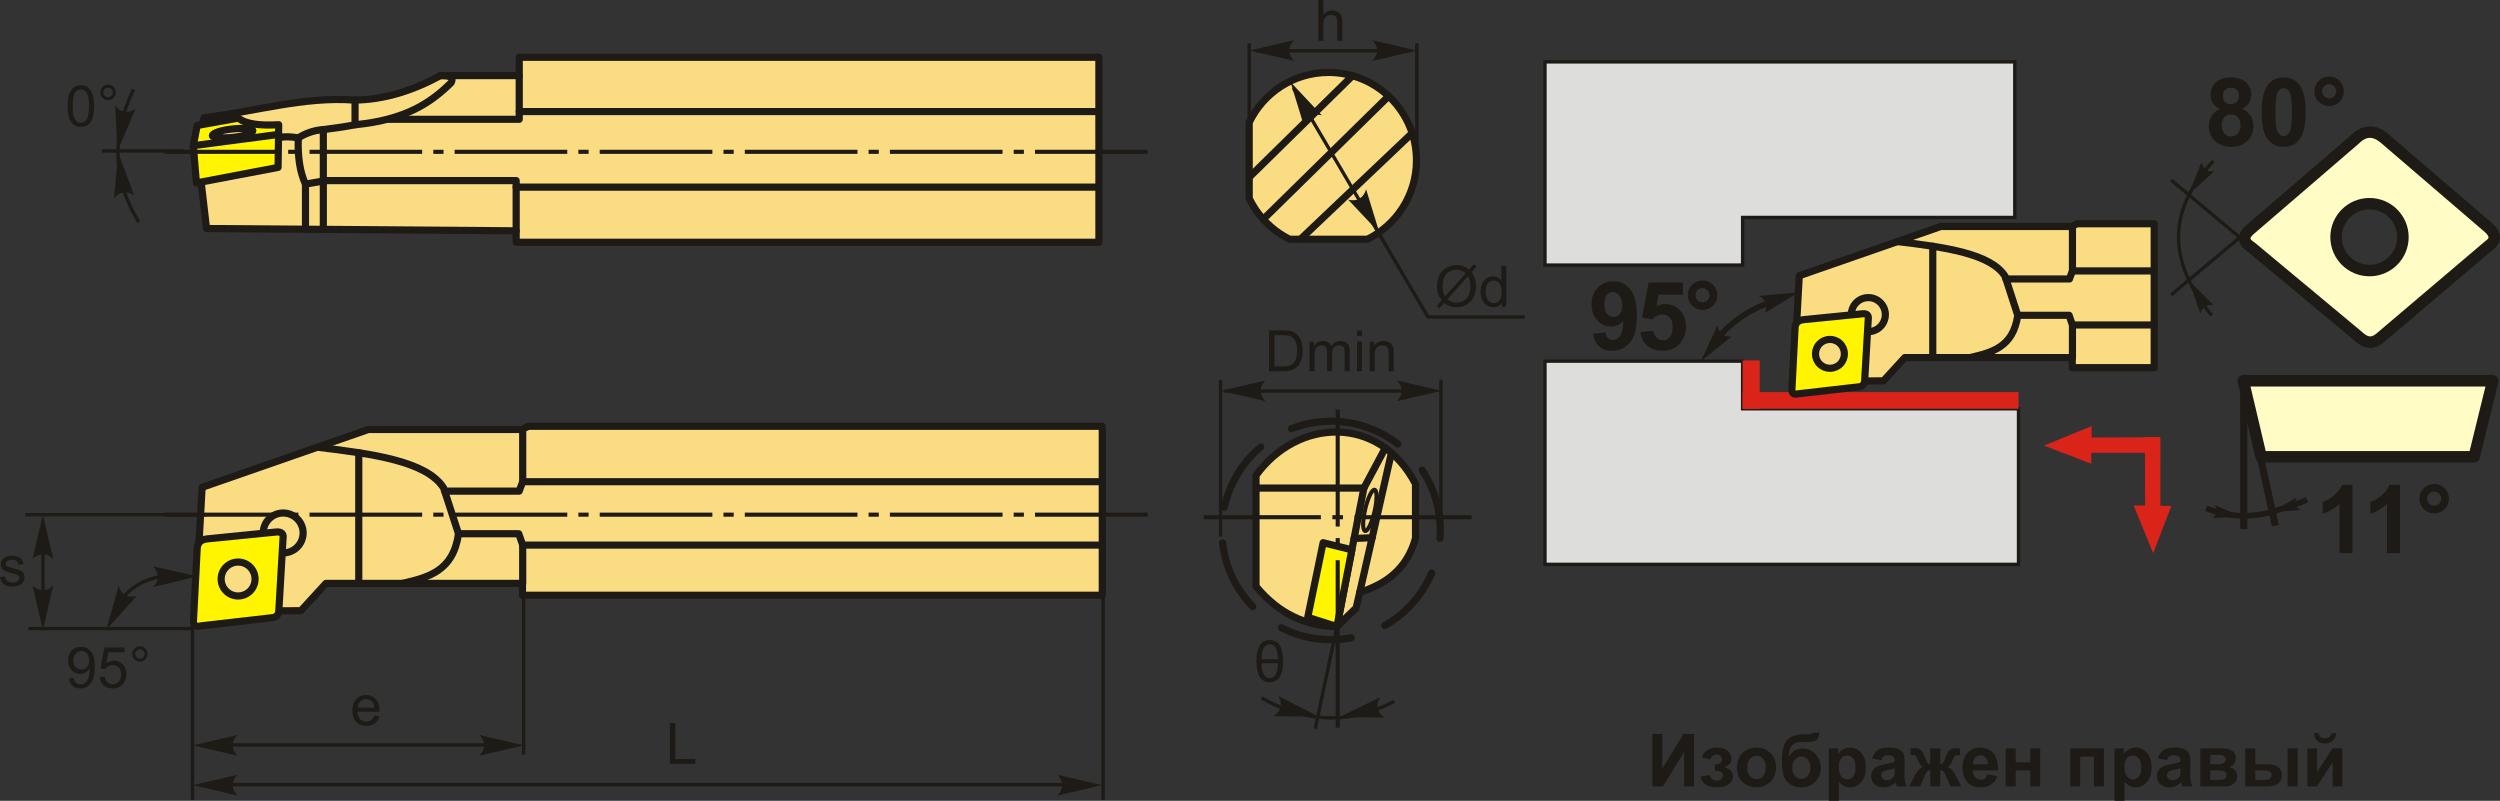 <?xml version="1.0" encoding="UTF-8"?>
<!DOCTYPE svg PUBLIC "-//W3C//DTD SVG 1.1//EN" "http://www.w3.org/Graphics/SVG/1.1/DTD/svg11.dtd">
<!-- Creator: CorelDRAW 2018 (64-Bit) -->
<svg xmlns="http://www.w3.org/2000/svg" xml:space="preserve" width="1742px" height="558px" version="1.1" style="shape-rendering:geometricPrecision; text-rendering:geometricPrecision; image-rendering:optimizeQuality; fill-rule:evenodd; clip-rule:evenodd"
viewBox="0 0 1771.48 567.44"
 xmlns:xlink="http://www.w3.org/1999/xlink">
 <rect x="0" y="0" width="1771.48" height="567.44" fill="#333333" stroke="none"/>
 <defs>
  <style type="text/css">
   <![CDATA[
    .str6 {stroke:#1E1A16;stroke-width:4.07;stroke-miterlimit:22.926}
    .str7 {stroke:#1E1A16;stroke-width:5.08;stroke-miterlimit:22.926}
    .str2 {stroke:#1E1A16;stroke-width:2.4;stroke-miterlimit:22.926}
    .str5 {stroke:#1E1A16;stroke-width:8.14;stroke-linecap:round;stroke-linejoin:round;stroke-miterlimit:4}
    .str4 {stroke:#1E1A16;stroke-width:8.14;stroke-linecap:round;stroke-linejoin:round;stroke-miterlimit:22.926}
    .str0 {stroke:#1E1A16;stroke-width:5.08;stroke-linecap:round;stroke-linejoin:round;stroke-miterlimit:22.926}
    .str1 {stroke:#1E1A16;stroke-width:5.08;stroke-linecap:round;stroke-linejoin:round;stroke-miterlimit:4}
    .str3 {stroke:#1E1A16;stroke-width:5.08;stroke-linecap:round;stroke-linejoin:round;stroke-miterlimit:22.926;stroke-dasharray:50.84 25.42}
    .fil1 {fill:none}
    .fil10 {fill:#DDDDDC}
    .fil6 {fill:#1E1A16}
    .fil8 {fill:#FFFCC6}
    .fil2 {fill:#FFF500}
    .fil0 {fill:#FADC82}
    .fil11 {fill:#DA241A}
    .fil4 {fill:#1E1A16;fill-rule:nonzero}
    .fil5 {fill:#1E1A16;fill-rule:nonzero}
    .fil9 {fill:#FFFCC6;fill-rule:nonzero}
    .fil3 {fill:#FFF500;fill-rule:nonzero}
    .fil7 {fill:#DA241A;fill-rule:nonzero}
   ]]>
  </style>
 </defs>
 <g id="Layer_x0020_1">
  <g id="_2513324945200">
   <path class="fil0 str0" d="M778.66 40.57l0.03 131.11 -412.94 0 0 -8.13 -219.41 -1.63 -4.34 -37.38 0.54 -31.96 2.17 -9.21c35.39,-4.16 70.79,-15.15 106.19,-12.46 20.4,-0.14 40.81,-6.26 61.21,-17.34l55.81 0 0 -13 410.74 0z"/>
   <path class="fil1 str0" d="M189.47 99.87c5.56,-1.81 10.3,-4.14 21.89,-2.18 3.2,-1.92 9.28,-5.48 19.15,-6.02 8.03,-1.06 15.61,-2.13 21.07,-3.28 35.81,-3.39 53.82,-15.68 68.12,-29.83 2.09,-4.06 -1.54,-5.15 -7.59,-4.99"/>
   <line class="fil1 str0" x1="251.58" y1="88.39" x2="251.58" y2= "70.86" />
   <line class="fil1 str0" x1="229.11" y1="162.54" x2="229.11" y2= "91.83" />
   <polyline class="fil1 str0" points="365.75,163.55 365.75,127.97 229.11,127.97 "/>
   <polyline class="fil1 str0" points="230.76,127.97 216.47,130.45 216.47,162.46 "/>
   <polyline class="fil1 str0" points="367.92,53.57 367.92,84.53 276.28,84.53 "/>
   <path class="fil1 str0" d="M216.47 130.45c-3.92,-8.33 -5.59,-19.29 -5.11,-32.76"/>
   <path class="fil2 str0" d="M197.49 88.38l-0.45 30.24 -57.85 11 -2.2 -26.4 2.75 -14.29 29.15 -5.23c5.46,4.41 15.81,5.4 28.6,4.68z"/>
   <line class="fil1 str0" x1="136.99" y1="103.22" x2="197.39" y2= "95.25" />
   <ellipse class="fil0 str0" transform="matrix(1 -0.106 -0 1 164.817 94.35)" rx="14.35" ry="2.99"/>
   <line class="fil1 str0" x1="367.92" y1="79.06" x2="777.46" y2= "79.06" />
   <line class="fil1 str0" x1="365.75" y1="132.59" x2="778.68" y2= "132.59" />
  </g>
  <g id="_2513324947984">
   <polygon class="fil0 str0" points="142.9,433.06 139.99,403.06 143.22,345.31 260.97,304.34 370.04,304.34 374.24,302.08 781.06,302.08 781.06,421.77 370.22,421.77 370.22,413.38 230.97,413.38 213.22,432.74 "/>
   <path class="fil1 str0" d="M200.65 363.51c7.81,0 14.14,6.34 14.14,14.15 0,7.81 -6.33,14.14 -14.14,14.14 -7.81,0 -14.14,-6.33 -14.14,-14.14 0,-7.81 6.33,-14.15 14.14,-14.15z"/>
   <path class="fil3 str1" d="M195.99 376.94c-16.38,1.64 -32.75,3.27 -49.13,4.91 -4.36,0.48 -7.28,2.57 -7.2,8.03 -0.86,16.76 -1.73,33.51 -2.59,50.26 0.07,3.1 1.73,4.24 4.98,3.39 16.62,-1.9 33.25,-3.81 49.87,-5.72 3.56,-0.17 5.47,-1.87 5.66,-5.19 1,-17.09 1.99,-34.18 2.99,-51.27 0.47,-3.11 -1.02,-4.6 -4.58,-4.41zm-35.97 25.05c4.59,-4.8 12.2,-4.98 17,-0.4 4.8,4.59 4.98,12.2 0.4,17 -4.59,4.8 -12.2,4.98 -17,0.4 -4.8,-4.59 -4.98,-12.2 -0.4,-17z"/>
   <path class="fil1 str0" d="M224.86 316.9c39.48,4.67 77.6,10.03 89.49,28.87 3.52,10.81 7.03,21.63 10.54,32.44 -3.72,26.71 -21.7,30.92 -39.65,35.17"/>
   <line class="fil1 str0" x1="254.22" y1="320.8" x2="254.22" y2= "413.38" />
   <polyline class="fil1 str0" points="315.09,348.02 367.88,348.02 370.38,341.33 370.38,306.63 "/>
   <polyline class="fil1 str0" points="324.89,378.21 367.6,378.21 370.38,386.25 370.38,413.38 "/>
   <line class="fil1 str0" x1="370.38" y1="341.33" x2="781.06" y2= "341.33" />
   <line class="fil1 str0" x1="370.38" y1="386.25" x2="781.06" y2= "386.25" />
  </g>
  <polygon class="fil4" points="1170.84,520.11 1177.84,520.11 1177.84,544.82 1192.87,520.11 1200.33,520.11 1200.33,557.23 1193.34,557.23 1193.34,532.91 1178.3,557.23 1170.84,557.23 "/>
  <path id="1" class="fil4" d="M1215.15 546.24l0 -4.62c1.24,0 2.14,-0.08 2.7,-0.24 0.55,-0.16 1.08,-0.55 1.58,-1.18 0.5,-0.62 0.75,-1.33 0.75,-2.13 0,-0.85 -0.31,-1.64 -0.92,-2.36 -0.62,-0.72 -1.54,-1.09 -2.77,-1.09 -0.94,0 -1.79,0.2 -2.53,0.61 -0.74,0.4 -1.42,1.35 -2.02,2.87l-6.02 -1.3c0.61,-2.35 1.91,-4.11 3.9,-5.29 1.99,-1.17 4.26,-1.76 6.8,-1.76 3.24,0 5.75,0.74 7.53,2.24 1.78,1.48 2.67,3.35 2.67,5.61 0,1.4 -0.38,2.56 -1.15,3.49 -0.77,0.92 -1.98,1.78 -3.64,2.57 1.99,0.55 3.47,1.37 4.45,2.46 0.99,1.1 1.48,2.47 1.48,4.11 0,2.09 -0.98,3.89 -2.93,5.41 -1.95,1.51 -4.77,2.26 -8.44,2.26 -6.4,0 -10.32,-2.51 -11.75,-7.52l6.48 -1.19c1.04,2.63 2.77,3.94 5.18,3.94 1.34,0 2.4,-0.35 3.21,-1.05 0.8,-0.7 1.2,-1.52 1.2,-2.47 0,-1.05 -0.42,-1.87 -1.26,-2.48 -0.83,-0.59 -1.93,-0.89 -3.28,-0.89l-1.22 0z"/>
  <path id="2" class="fil4" d="M1230.77 543.45c0,-2.37 0.57,-4.66 1.74,-6.87 1.17,-2.22 2.82,-3.91 4.95,-5.08 2.14,-1.16 4.51,-1.75 7.15,-1.75 4.07,0 7.39,1.32 10,3.97 2.6,2.65 3.89,5.98 3.89,10.03 0,4.08 -1.31,7.45 -3.93,10.13 -2.63,2.68 -5.93,4.02 -9.91,4.02 -2.46,0 -4.81,-0.56 -7.05,-1.68 -2.23,-1.11 -3.93,-2.74 -5.1,-4.9 -1.17,-2.16 -1.74,-4.78 -1.74,-7.87zm7.31 0.38c0,2.66 0.63,4.71 1.89,6.13 1.27,1.43 2.82,2.13 4.68,2.13 1.85,0 3.41,-0.7 4.66,-2.13 1.25,-1.42 1.88,-3.48 1.88,-6.19 0,-2.63 -0.63,-4.66 -1.88,-6.08 -1.25,-1.43 -2.81,-2.13 -4.66,-2.13 -1.86,0 -3.41,0.7 -4.68,2.13 -1.26,1.42 -1.89,3.47 -1.89,6.14z"/>
  <path id="3" class="fil4" d="M1284.31 519.23l4.82 0c-0.15,2.13 -0.71,3.75 -1.68,4.85 -0.97,1.1 -3.37,1.65 -7.19,1.65 -0.45,0 -0.91,-0.01 -1.37,-0.02l-0.91 0c-2.27,0 -4.11,0.25 -5.52,0.75 -1.42,0.49 -2.59,1.46 -3.49,2.89 -0.9,1.45 -1.37,3.76 -1.4,6.95 1.04,-1.97 2.4,-3.44 4.07,-4.42 1.65,-0.97 3.64,-1.46 5.93,-1.46 3.54,0 6.52,1.38 8.98,4.13 2.44,2.75 3.67,5.94 3.67,9.56 0,3.78 -1.29,7.02 -3.86,9.73 -2.58,2.7 -5.95,4.06 -10.1,4.06 -2.86,0 -5.37,-0.68 -7.54,-2.06 -2.16,-1.36 -3.7,-3.24 -4.64,-5.61 -0.92,-2.38 -1.39,-6.31 -1.39,-11.8 0,-6.47 1.2,-11.11 3.57,-13.93 2.38,-2.83 6.52,-4.24 12.44,-4.24l3.61 0c1,0 1.66,-0.34 2,-1.03zm-14.31 24.76c0,2.46 0.62,4.41 1.83,5.85 1.22,1.43 2.71,2.15 4.47,2.15 1.9,0 3.47,-0.74 4.68,-2.23 1.22,-1.49 1.83,-3.39 1.83,-5.74 0,-2.4 -0.62,-4.32 -1.85,-5.79 -1.24,-1.47 -2.77,-2.21 -4.58,-2.21 -1.76,0 -3.27,0.73 -4.51,2.17 -1.25,1.45 -1.87,3.38 -1.87,5.8z"/>
  <path id="4" class="fil4" d="M1295.91 530.32l6.63 0 0 3.95c0.87,-1.35 2.02,-2.44 3.49,-3.28 1.47,-0.83 3.11,-1.24 4.89,-1.24 3.12,0 5.77,1.23 7.95,3.68 2.18,2.45 3.27,5.87 3.27,10.24 0,4.5 -1.1,7.99 -3.29,10.49 -2.2,2.5 -4.86,3.74 -7.99,3.74 -1.48,0 -2.83,-0.29 -4.04,-0.89 -1.2,-0.59 -2.48,-1.6 -3.81,-3.03l0 13.46 -7.1 0 0 -37.12zm7 13.04c0,3.03 0.59,5.27 1.79,6.72 1.19,1.44 2.66,2.17 4.37,2.17 1.65,0 3.02,-0.67 4.12,-2 1.09,-1.33 1.64,-3.5 1.64,-6.54 0,-2.83 -0.56,-4.93 -1.7,-6.3 -1.12,-1.38 -2.52,-2.06 -4.19,-2.06 -1.73,0 -3.18,0.67 -4.32,2.02 -1.14,1.35 -1.71,3.34 -1.71,5.99z"/>
  <path id="5" class="fil4" d="M1333.07 538.62l-6.43 -1.15c0.73,-2.62 1.98,-4.57 3.75,-5.83 1.77,-1.26 4.41,-1.89 7.9,-1.89 3.17,0 5.54,0.37 7.09,1.12 1.55,0.76 2.64,1.71 3.28,2.86 0.63,1.16 0.95,3.28 0.95,6.37l-0.11 8.3c0,2.35 0.11,4.1 0.34,5.22 0.22,1.13 0.65,2.33 1.27,3.61l-7.05 0c-0.18,-0.47 -0.42,-1.16 -0.68,-2.08 -0.12,-0.42 -0.2,-0.7 -0.25,-0.83 -1.21,1.2 -2.51,2.09 -3.89,2.68 -1.39,0.6 -2.85,0.9 -4.42,0.9 -2.75,0 -4.93,-0.75 -6.52,-2.25 -1.59,-1.5 -2.39,-3.4 -2.39,-5.7 0,-1.51 0.37,-2.87 1.09,-4.06 0.73,-1.18 1.74,-2.1 3.05,-2.73 1.31,-0.63 3.19,-1.18 5.65,-1.66 3.32,-0.62 5.63,-1.21 6.91,-1.74l0 -0.72c0,-1.38 -0.34,-2.37 -1.01,-2.96 -0.69,-0.59 -1.97,-0.89 -3.84,-0.89 -1.27,0 -2.25,0.25 -2.96,0.76 -0.72,0.5 -1.29,1.39 -1.73,2.67zm9.54 5.75c-0.91,0.3 -2.35,0.67 -4.33,1.09 -1.97,0.42 -3.27,0.84 -3.87,1.23 -0.93,0.67 -1.39,1.5 -1.39,2.51 0,1 0.37,1.86 1.11,2.58 0.74,0.73 1.69,1.09 2.84,1.09 1.27,0 2.5,-0.42 3.67,-1.26 0.85,-0.65 1.42,-1.43 1.69,-2.36 0.18,-0.6 0.28,-1.76 0.28,-3.46l0 -1.42z"/>
  <path id="6" class="fil4" d="M1367.76 557.23l0 -11.46c-0.93,0.07 -1.57,0.28 -1.94,0.62 -0.36,0.35 -1,1.37 -1.91,3.07l-3.38 7.77 -7.65 0 3.79 -7.42c1.93,-3.69 3.93,-5.82 6,-6.36 -1.55,-0.59 -2.73,-2.12 -3.55,-4.6 -0.63,-1.85 -1.19,-2.96 -1.71,-3.32 -0.51,-0.36 -1.71,-0.54 -3.6,-0.54l0 -4.7c1.4,-0.08 2.38,-0.13 2.93,-0.13 1.57,0 2.91,0.35 4.02,1.04 1.12,0.7 2.16,2.43 3.14,5.19 0.75,2.15 1.36,3.5 1.81,4.07 0.46,0.57 1.14,0.87 2.05,0.9l0 -11.04 7.1 0 0 11.04c0.91,0 1.6,-0.29 2.06,-0.89 0.46,-0.59 1.07,-1.95 1.8,-4.08 0.97,-2.73 1.99,-4.45 3.08,-5.16 1.08,-0.71 2.48,-1.07 4.18,-1.07 0.49,0 1.43,0.05 2.83,0.13l0 4.7c-1.87,0 -3.06,0.18 -3.59,0.54 -0.52,0.36 -1.09,1.47 -1.71,3.32 -0.83,2.48 -2.01,4.01 -3.56,4.6 2.07,0.54 4.07,2.67 6,6.36l3.79 7.42 -7.65 0 -3.36 -7.77c-0.6,-1.38 -1.16,-2.33 -1.68,-2.83 -0.51,-0.51 -1.25,-0.79 -2.19,-0.86l0 11.46 -7.1 0z"/>
  <path id="7" class="fil4" d="M1408.24 548.72l7.1 1.2c-0.91,2.6 -2.35,4.58 -4.31,5.94 -1.97,1.36 -4.43,2.04 -7.38,2.04 -4.67,0 -8.14,-1.53 -10.38,-4.59 -1.77,-2.45 -2.66,-5.54 -2.66,-9.29 0,-4.45 1.17,-7.95 3.49,-10.48 2.33,-2.53 5.27,-3.79 8.83,-3.79 4,0 7.15,1.32 9.46,3.97 2.31,2.64 3.42,6.69 3.32,12.15l-17.79 0c0.05,2.11 0.62,3.75 1.72,4.93 1.09,1.17 2.46,1.76 4.08,1.76 1.12,0 2.05,-0.3 2.8,-0.91 0.76,-0.6 1.33,-1.58 1.72,-2.93zm0.41 -7.2c-0.05,-2.07 -0.57,-3.64 -1.59,-4.71 -1.01,-1.08 -2.23,-1.62 -3.69,-1.62 -1.54,0 -2.82,0.57 -3.83,1.71 -1.01,1.13 -1.5,2.67 -1.49,4.62l10.6 0z"/>
  <polygon id="8" class="fil4" points="1421.21,530.32 1428.31,530.32 1428.31,540.17 1438.58,540.17 1438.58,530.32 1445.68,530.32 1445.68,557.23 1438.58,557.23 1438.58,545.93 1428.31,545.93 1428.31,557.23 1421.21,557.23 "/>
  <polygon id="9" class="fil4" points="1466.92,530.32 1490.82,530.32 1490.82,557.23 1483.72,557.23 1483.72,536.08 1474.03,536.08 1474.03,557.23 1466.92,557.23 "/>
  <path id="10" class="fil4" d="M1498.34 530.32l6.64 0 0 3.95c0.86,-1.35 2.02,-2.44 3.49,-3.28 1.47,-0.83 3.1,-1.24 4.89,-1.24 3.12,0 5.77,1.23 7.95,3.68 2.17,2.45 3.26,5.87 3.26,10.24 0,4.5 -1.1,7.99 -3.29,10.49 -2.19,2.5 -4.86,3.74 -7.98,3.74 -1.49,0 -2.84,-0.29 -4.05,-0.89 -1.2,-0.59 -2.48,-1.6 -3.81,-3.03l0 13.46 -7.1 0 0 -37.12zm7 13.04c0,3.03 0.6,5.27 1.8,6.72 1.19,1.44 2.65,2.17 4.36,2.17 1.65,0 3.02,-0.67 4.12,-2 1.1,-1.33 1.64,-3.5 1.64,-6.54 0,-2.83 -0.56,-4.93 -1.69,-6.3 -1.12,-1.38 -2.52,-2.06 -4.19,-2.06 -1.74,0 -3.18,0.67 -4.32,2.02 -1.15,1.35 -1.72,3.34 -1.72,5.99z"/>
  <path id="11" class="fil4" d="M1535.5 538.62l-6.43 -1.15c0.73,-2.62 1.98,-4.57 3.75,-5.83 1.78,-1.26 4.41,-1.89 7.9,-1.89 3.17,0 5.54,0.37 7.09,1.12 1.55,0.76 2.65,1.71 3.28,2.86 0.63,1.16 0.95,3.28 0.95,6.37l-0.1 8.3c0,2.35 0.11,4.1 0.33,5.22 0.23,1.13 0.65,2.33 1.27,3.61l-7.05 0c-0.18,-0.47 -0.41,-1.16 -0.68,-2.08 -0.11,-0.42 -0.2,-0.7 -0.25,-0.83 -1.21,1.2 -2.51,2.09 -3.89,2.68 -1.38,0.6 -2.85,0.9 -4.41,0.9 -2.76,0 -4.94,-0.75 -6.53,-2.25 -1.59,-1.5 -2.38,-3.4 -2.38,-5.7 0,-1.51 0.36,-2.87 1.09,-4.06 0.72,-1.18 1.73,-2.1 3.05,-2.73 1.3,-0.63 3.19,-1.18 5.65,-1.66 3.32,-0.62 5.62,-1.21 6.9,-1.74l0 -0.72c0,-1.38 -0.34,-2.37 -1.01,-2.96 -0.68,-0.59 -1.96,-0.89 -3.84,-0.89 -1.27,0 -2.25,0.25 -2.96,0.76 -0.72,0.5 -1.29,1.39 -1.73,2.67zm9.54 5.75c-0.91,0.3 -2.35,0.67 -4.33,1.09 -1.97,0.42 -3.26,0.84 -3.87,1.23 -0.92,0.67 -1.39,1.5 -1.39,2.51 0,1 0.37,1.86 1.12,2.58 0.74,0.73 1.68,1.09 2.83,1.09 1.28,0 2.51,-0.42 3.67,-1.26 0.86,-0.65 1.43,-1.43 1.7,-2.36 0.18,-0.6 0.27,-1.76 0.27,-3.46l0 -1.42z"/>
  <path id="12" class="fil4" d="M1559.1 530.32l15.59 0c3.19,0 5.58,0.58 7.17,1.75 1.59,1.16 2.38,2.93 2.38,5.27 0,1.51 -0.43,2.82 -1.3,3.94 -0.87,1.11 -1.96,1.85 -3.28,2.23 1.85,0.45 3.23,1.3 4.15,2.55 0.91,1.26 1.37,2.62 1.37,4.11 0,2.09 -0.77,3.79 -2.31,5.1 -1.54,1.3 -3.81,1.96 -6.82,1.96l-16.95 0 0 -26.91zm7.1 11.2l4.61 0c2.23,0 3.84,-0.28 4.84,-0.84 0.99,-0.56 1.49,-1.44 1.49,-2.64 0,-1.14 -0.47,-1.95 -1.39,-2.43 -0.93,-0.48 -2.57,-0.73 -4.94,-0.73l-4.61 0 0 6.64zm0 11.14l5.65 0c2.04,0 3.53,-0.24 4.46,-0.73 0.93,-0.49 1.4,-1.36 1.4,-2.64 0,-1.32 -0.54,-2.22 -1.61,-2.72 -1.06,-0.5 -3.14,-0.75 -6.24,-0.75l-3.66 0 0 6.84z"/>
  <path id="13" class="fil4" d="M1590.96 530.32l7.11 0 0 11.2 7.15 0c2.81,0 4.95,0.2 6.43,0.59 1.48,0.4 2.73,1.27 3.75,2.6 1.03,1.33 1.54,2.9 1.54,4.7 0,2.6 -0.9,4.55 -2.69,5.86 -1.79,1.3 -4.48,1.96 -8.05,1.96l-15.24 0 0 -26.91zm7.11 22.34l6.63 0c1.72,0 2.98,-0.26 3.76,-0.8 0.78,-0.53 1.17,-1.41 1.17,-2.62 0,-1.28 -0.5,-2.17 -1.52,-2.65 -1.01,-0.47 -2.81,-0.72 -5.42,-0.72l-4.62 0 0 6.79zm22.91 -22.34l7.1 0 0 26.91 -7.1 0 0 -26.91z"/>
  <path id="14" class="fil4" d="M1634.98 530.32l6.84 0 0 16.91 10.94 -16.91 7 0 0 26.91 -6.85 0 0 -17.15 -11.09 17.15 -6.84 0 0 -26.91zm16.95 -10.83l3.47 0c-0.2,2.28 -1.01,4.09 -2.42,5.4 -1.4,1.3 -3.23,1.96 -5.47,1.96 -2.24,0 -4.06,-0.66 -5.47,-1.96 -1.41,-1.31 -2.22,-3.12 -2.42,-5.4l3.47 0c0.12,1.19 0.54,2.1 1.26,2.71 0.73,0.61 1.78,0.91 3.16,0.91 1.38,0 2.43,-0.3 3.16,-0.91 0.72,-0.61 1.14,-1.52 1.26,-2.71z"/>
  <g id="_2513324885424">
   <path class="fil0 str0" d="M941.39 51.33c-24.78,0 -46.19,14.48 -56.22,35.44l0 53.73c6.02,12.59 16.15,22.84 28.65,29.02l55.15 0c20.58,-10.17 34.73,-31.37 34.73,-55.88 0,-34.41 -27.9,-62.31 -62.31,-62.31z"/>
   <line class="fil1 str0" x1="885.17" y1="125.63" x2="958.36" y2= "53.67" />
   <line class="fil1 str0" x1="895.14" y1="155.38" x2="983.96" y2= "68.14" />
   <line class="fil1 str0" x1="921.48" y1="169.52" x2="1000.65" y2= "94.32" />
   <polyline class="fil1 str2" points="916.42,62.35 1011.87,224.61 1080.34,224.61 "/>
   <path class="fil4" d="M1041.03 190.96l3.31 -3.7 1.94 1.66 -3.46 3.89c1.12,1.68 1.88,3.15 2.27,4.41 0.52,1.66 0.78,3.52 0.78,5.57 0,2.96 -0.6,5.6 -1.79,7.91 -1.2,2.32 -2.87,4.06 -5.03,5.25 -2.17,1.18 -4.46,1.78 -6.89,1.78 -1.81,0 -3.46,-0.26 -4.92,-0.77 -1.14,-0.4 -2.46,-1.16 -3.97,-2.28l-3.33 3.73 -1.94 -1.66 3.48 -3.9c-1.3,-1.96 -2.16,-3.63 -2.59,-5.01 -0.43,-1.39 -0.65,-3.06 -0.65,-5.01 0,-2.97 0.59,-5.61 1.78,-7.93 1.18,-2.32 2.84,-4.08 4.98,-5.28 2.13,-1.19 4.51,-1.79 7.13,-1.79 1.77,0 3.31,0.24 4.63,0.7 1.32,0.47 2.74,1.27 4.27,2.43zm-2.39 2.67c-1.24,-0.97 -2.32,-1.64 -3.25,-1.99 -0.92,-0.36 -2.01,-0.54 -3.25,-0.54 -2.88,0 -5.25,0.98 -7.13,2.93 -1.88,1.95 -2.81,4.87 -2.81,8.75 0,1.52 0.14,2.88 0.43,4.06 0.21,0.88 0.65,1.96 1.31,3.25l14.7 -16.46zm1.62 2.04l-14.65 16.39c1.02,0.83 1.96,1.41 2.8,1.74 1.12,0.44 2.33,0.65 3.63,0.65 2.86,0 5.21,-1.01 7.08,-3.03 1.87,-2.03 2.79,-4.87 2.79,-8.52 0,-2.74 -0.55,-5.14 -1.65,-7.23z"/>
   <path id="1" class="fil4" d="M1064.01 217.24l0 -2.66c-1.33,2.07 -3.28,3.11 -5.86,3.11 -1.67,0 -3.21,-0.46 -4.6,-1.38 -1.4,-0.92 -2.49,-2.2 -3.26,-3.85 -0.77,-1.65 -1.15,-3.54 -1.15,-5.68 0,-2.09 0.35,-3.98 1.04,-5.69 0.7,-1.69 1.75,-3 3.14,-3.9 1.39,-0.91 2.95,-1.36 4.67,-1.36 1.26,0 2.39,0.27 3.37,0.8 0.98,0.53 1.79,1.23 2.41,2.09l0 -10.4 3.55 0 0 28.92 -3.31 0zm-11.23 -10.45c0,2.68 0.56,4.68 1.7,6 1.13,1.33 2.47,1.99 4.01,1.99 1.56,0 2.88,-0.64 3.97,-1.9 1.08,-1.27 1.63,-3.2 1.63,-5.8 0,-2.85 -0.55,-4.95 -1.67,-6.29 -1.1,-1.34 -2.47,-2.01 -4.09,-2.01 -1.58,0 -2.9,0.64 -3.97,1.92 -1.05,1.29 -1.58,3.32 -1.58,6.09z"/>
   <path id="стрелка.cdr" class="fil5" d="M914.45 58.12l22.15 23.56c-2.99,-0.64 -5.85,-0.57 -8,0.79 -2.28,1.46 -3.61,3.23 -4.67,6.57l-9.48 -30.92z"/>
   <path id="стрелка.cdr_0" class="fil5" d="M977.5 165.07l-22.15 -23.56c2.99,0.64 5.85,0.58 8,-0.79 2.28,-1.46 3.61,-3.23 4.67,-6.57l9.48 30.92z"/>
   <line class="fil1 str2" x1="885.17" y1="88.81" x2="885.17" y2= "30.71" />
   <line class="fil1 str2" x1="1003.95" y1="115.37" x2="1003.95" y2= "30.71" />
   <line class="fil1 str2" x1="999.73" y1="36" x2="890.02" y2= "36" />
   <path id="стрелка.cdr_1" class="fil5" d="M885.45 35.81l31.5 -7.33c-2.06,2.26 -3.44,4.77 -3.34,7.32 0.12,2.7 0.98,4.74 3.34,7.33l-31.5 -7.32z"/>
   <path id="стрелка.cdr_2" class="fil5" d="M1003.94 35.81l-31.5 -7.33c2.06,2.26 3.44,4.77 3.34,7.32 -0.12,2.7 -0.98,4.74 -3.34,7.33l31.5 -7.32z"/>
   <path class="fil4" d="M934.16 28.93l0 -28.93 3.55 0 0 10.41c1.65,-1.93 3.73,-2.9 6.25,-2.9 1.54,0 2.88,0.31 4.03,0.92 1.14,0.61 1.95,1.46 2.44,2.53 0.49,1.08 0.73,2.65 0.73,4.7l0 13.27 -3.55 0 0 -13.26c0,-1.77 -0.38,-3.06 -1.15,-3.87 -0.76,-0.81 -1.84,-1.21 -3.24,-1.21 -1.04,0 -2.03,0.26 -2.95,0.81 -0.92,0.54 -1.57,1.29 -1.97,2.22 -0.39,0.93 -0.59,2.22 -0.59,3.86l0 11.45 -3.55 0z"/>
  </g>
  <line class="fil1 str2" x1="136.41" y1="445.4" x2="20.19" y2= "445.4" />
  <line class="fil1 str2" x1="30.46" y1="422.63" x2="30.46" y2= "380.36" />
  <line class="fil1 str2" x1="146.51" y1="364.69" x2="17.96" y2= "364.69" />
  <path id="стрелка.cdr_3" class="fil5" d="M30.38 364.61l7.33 31.5c-2.27,-2.06 -4.78,-3.43 -7.32,-3.33 -2.71,0.11 -4.75,0.98 -7.33,3.33l7.32 -31.5z"/>
  <path id="стрелка.cdr_4" class="fil5" d="M30.38 446.39l7.33 -31.5c-2.27,2.06 -4.78,3.44 -7.32,3.33 -2.71,-0.11 -4.75,-0.98 -7.33,-3.33l7.32 31.5z"/>
  <path class="fil4" d="M0 408.95l3.51 -0.56c0.2,1.41 0.75,2.48 1.65,3.24 0.91,0.74 2.17,1.12 3.79,1.12 1.64,0 2.85,-0.33 3.64,-1 0.79,-0.66 1.19,-1.44 1.19,-2.33 0,-0.8 -0.36,-1.44 -1.07,-1.89 -0.5,-0.32 -1.71,-0.72 -3.63,-1.21 -2.6,-0.65 -4.4,-1.22 -5.41,-1.7 -1,-0.48 -1.77,-1.14 -2.28,-1.99 -0.52,-0.84 -0.78,-1.78 -0.78,-2.8 0,-0.94 0.21,-1.8 0.64,-2.59 0.43,-0.8 1.01,-1.46 1.74,-1.98 0.55,-0.41 1.31,-0.75 2.26,-1.03 0.95,-0.29 1.97,-0.43 3.06,-0.43 1.64,0 3.08,0.24 4.32,0.72 1.25,0.47 2.16,1.11 2.76,1.92 0.58,0.82 0.99,1.9 1.22,3.26l-3.48 0.49c-0.15,-1.09 -0.61,-1.95 -1.37,-2.56 -0.75,-0.61 -1.81,-0.92 -3.19,-0.92 -1.63,0 -2.79,0.27 -3.49,0.81 -0.69,0.54 -1.04,1.17 -1.04,1.89 0,0.46 0.14,0.88 0.43,1.25 0.29,0.37 0.74,0.69 1.36,0.94 0.36,0.13 1.39,0.44 3.13,0.91 2.51,0.67 4.26,1.22 5.25,1.64 1,0.43 1.78,1.05 2.35,1.86 0.57,0.82 0.85,1.83 0.85,3.04 0,1.18 -0.34,2.29 -1.03,3.33 -0.7,1.05 -1.69,1.85 -2.99,2.43 -1.31,0.57 -2.79,0.85 -4.43,0.85 -2.72,0 -4.8,-0.57 -6.23,-1.69 -1.42,-1.13 -2.33,-2.8 -2.73,-5.02z"/>
  <path class="fil4" d="M265.14 507.1l3.67 0.49c-0.57,2.13 -1.64,3.79 -3.2,4.97 -1.57,1.18 -3.56,1.77 -5.99,1.77 -3.06,0 -5.48,-0.94 -7.27,-2.83 -1.79,-1.88 -2.69,-4.52 -2.69,-7.92 0,-3.52 0.9,-6.25 2.72,-8.19 1.81,-1.95 4.16,-2.92 7.05,-2.92 2.79,0 5.07,0.95 6.84,2.86 1.77,1.91 2.66,4.58 2.66,8.04 0,0.21 0,0.52 -0.02,0.94l-15.61 0c0.13,2.3 0.78,4.06 1.95,5.28 1.17,1.22 2.63,1.83 4.37,1.83 1.3,0 2.41,-0.34 3.33,-1.03 0.92,-0.68 1.65,-1.78 2.19,-3.29zm-11.64 -5.7l11.68 0c-0.16,-1.76 -0.61,-3.08 -1.34,-3.96 -1.13,-1.37 -2.6,-2.06 -4.39,-2.06 -1.63,0 -3,0.55 -4.11,1.64 -1.11,1.09 -1.72,2.55 -1.84,4.38z"/>
  <line class="fil1 str2" x1="136.41" y1="441.25" x2="136.41" y2= "566.8" />
  <line class="fil1 str2" x1="371.07" y1="398.23" x2="371.07" y2= "534.63" />
  <line class="fil1 str2" x1="360.8" y1="527.82" x2="151.24" y2= "527.82" />
  <path id="стрелка.cdr_5" class="fil5" d="M136.69 528.16l31.5 -7.33c-2.06,2.26 -3.44,4.78 -3.33,7.32 0.11,2.7 0.97,4.74 3.33,7.33l-31.5 -7.32z"/>
  <path id="стрелка.cdr_6" class="fil5" d="M371.26 528.16l-31.5 -7.33c2.06,2.26 3.44,4.78 3.34,7.32 -0.12,2.7 -0.98,4.74 -3.34,7.33l31.5 -7.32z"/>
  <line class="fil1 str2" x1="771.78" y1="556" x2="151.24" y2= "556" />
  <path id="стрелка.cdr_7" class="fil5" d="M136.69 556.34l31.5 -7.32c-2.06,2.26 -3.44,4.77 -3.33,7.32 0.11,2.7 0.97,4.74 3.33,7.33l-31.5 -7.33z"/>
  <path id="стрелка.cdr_8" class="fil5" d="M780.82 556.34l-31.5 -7.32c2.06,2.26 3.44,4.77 3.33,7.32 -0.11,2.7 -0.97,4.74 -3.33,7.33l31.5 -7.33z"/>
  <line class="fil1 str2" x1="781.66" y1="415.46" x2="781.66" y2= "566.8" />
  <polygon class="fil4" points="474.68,541.24 474.68,512.31 478.52,512.31 478.52,537.84 492.74,537.84 492.74,541.24 "/>
  <g id="_2513324898864">
   <g>
    <g>
     <path class="fil0 str0" d="M947.34 443.97c-21.84,-0.23 -41.18,-8.98 -57.35,-28.47 0,-26.2 0,-52.4 0,-78.6 29.17,-40.49 87.23,-43.49 113.01,5.95 0,12.89 0,25.77 0,38.66 -6.08,21.77 -20.96,32.34 -39.51,38.24 -0.85,3.68 -1.7,7.36 -2.55,11.05 -4.53,4.39 -9.07,8.78 -13.6,13.17z"/>
     <line class="fil1 str0" x1="963.49" y1="419.75" x2="985.96" y2= "320.87" />
     <polyline class="fil1 str0" points="947.34,443.97 966.44,345.84 981.61,317.43 "/>
     <line class="fil1 str0" x1="966.44" y1="345.84" x2="889.99" y2= "345.84" />
     <line class="fil1 str0" x1="959.5" y1="381.52" x2="972.28" y2= "381.05" />
     <ellipse class="fil0 str0" transform="matrix(0.557 0.129 -0.129 0.557 970.669 361.651)" rx="5.96" ry="26.22"/>
     <polygon class="fil2 str0" points="947.34,443.97 957.93,389.6 937.56,384.55 926.65,437.42 "/>
    </g>
    <g>
     <path id="ось.cdr" class="fil6" d="M959.82 365.04l82.9 0 0 2.91 -82.9 0 0 -2.91zm-106.77 0l82.9 0 0 2.91 -82.9 0 0 -2.91zm98.6 0l-7.53 0 0 2.91 7.53 0 0 -2.91z"/>
     <path id="ось.cdr_9" class="fil6" d="M949.34 396.97l0 118.63 -2.9 0 0 -118.63 2.9 0zm0 -106.77l0 82.9 -2.9 0 0 -82.9 2.9 0zm0 98.6l0 -7.53 -2.9 0 0 7.53 2.9 0z"/>
    </g>
    <line class="fil1 str2" x1="931.95" y1="516.4" x2="947.34" y2= "443.97" />
    <path class="fil1 str3" d="M943.19 298.49c42.74,0 77.39,34.65 77.39,77.39 0,42.75 -34.65,77.4 -77.39,77.4 -42.75,0 -77.4,-34.65 -77.4,-77.4 0,-42.74 34.65,-77.39 77.4,-77.39z"/>
   </g>
   <line class="fil1 str2" x1="864.86" y1="380.16" x2="864.86" y2= "269.08" />
   <line class="fil1 str2" x1="1002.07" y1="277.11" x2="867.66" y2= "277.11" />
   <path id="стрелка.cdr_10" class="fil5" d="M865.15 276.92l31.5 -7.32c-2.06,2.26 -3.44,4.77 -3.34,7.31 0.12,2.71 0.98,4.75 3.34,7.34l-31.5 -7.33z"/>
   <path id="стрелка.cdr_11" class="fil5" d="M1021.38 276.92l-31.5 -7.32c2.06,2.26 3.43,4.77 3.33,7.31 -0.11,2.71 -0.98,4.75 -3.33,7.34l31.5 -7.33z"/>
   <path class="fil4" d="M899.19 263.05l0 -28.93 9.97 0c2.25,0 3.96,0.14 5.15,0.41 1.66,0.39 3.07,1.08 4.24,2.08 1.53,1.29 2.67,2.93 3.42,4.94 0.76,2.01 1.14,4.3 1.14,6.88 0,2.2 -0.26,4.14 -0.77,5.84 -0.51,1.7 -1.17,3.1 -1.97,4.22 -0.81,1.11 -1.68,1.98 -2.64,2.62 -0.95,0.63 -2.1,1.12 -3.45,1.45 -1.35,0.33 -2.9,0.49 -4.65,0.49l-10.44 0zm3.84 -3.39l6.17 0c1.9,0 3.4,-0.18 4.48,-0.53 1.09,-0.36 1.95,-0.86 2.6,-1.51 0.9,-0.9 1.6,-2.13 2.11,-3.67 0.5,-1.53 0.76,-3.39 0.76,-5.58 0,-3.03 -0.5,-5.36 -1.49,-6.99 -0.99,-1.63 -2.19,-2.72 -3.61,-3.27 -1.03,-0.4 -2.68,-0.59 -4.95,-0.59l-6.07 0 0 22.14z"/>
   <path id="1" class="fil4" d="M927.92 263.05l0 -20.97 3.2 0 0 2.97c0.65,-1.03 1.53,-1.86 2.62,-2.48 1.09,-0.62 2.33,-0.93 3.72,-0.93 1.55,0 2.82,0.32 3.81,0.96 0.99,0.65 1.69,1.54 2.09,2.7 1.67,-2.44 3.84,-3.66 6.5,-3.66 2.09,0 3.7,0.57 4.82,1.72 1.12,1.15 1.69,2.93 1.69,5.32l0 14.37 -3.56 0 0 -13.2c0,-1.41 -0.12,-2.43 -0.35,-3.06 -0.23,-0.63 -0.64,-1.12 -1.26,-1.51 -0.6,-0.38 -1.32,-0.57 -2.13,-0.57 -1.48,0 -2.71,0.49 -3.68,1.47 -0.98,0.98 -1.47,2.55 -1.47,4.7l0 12.17 -3.55 0 0 -13.61c0,-1.57 -0.29,-2.76 -0.87,-3.55 -0.58,-0.78 -1.53,-1.18 -2.84,-1.18 -1,0 -1.92,0.26 -2.77,0.79 -0.85,0.52 -1.46,1.29 -1.84,2.31 -0.38,1.01 -0.57,2.47 -0.57,4.37l0 10.87 -3.56 0z"/>
   <path id="2" class="fil4" d="M961.58 238.16l0 -4.04 3.55 0 0 4.04 -3.55 0zm0 24.89l0 -20.97 3.55 0 0 20.97 -3.55 0z"/>
   <path id="3" class="fil4" d="M970.56 263.05l0 -20.97 3.19 0 0 2.98c1.53,-2.28 3.75,-3.42 6.66,-3.42 1.26,0 2.42,0.23 3.48,0.68 1.05,0.45 1.85,1.05 2.37,1.78 0.53,0.74 0.9,1.61 1.11,2.62 0.13,0.66 0.19,1.81 0.19,3.46l0 12.87 -3.55 0 0 -12.74c0,-1.45 -0.14,-2.53 -0.41,-3.24 -0.28,-0.72 -0.77,-1.29 -1.47,-1.72 -0.7,-0.43 -1.53,-0.64 -2.47,-0.64 -1.51,0 -2.81,0.48 -3.91,1.44 -1.09,0.96 -1.64,2.78 -1.64,5.46l0 11.44 -3.55 0z"/>
   <line class="fil1 str2" x1="1021.04" y1="380.16" x2="1021.04" y2= "269.08" />
   <g>
    <path class="fil1 str2" d="M988.02 496.96c-34.1,17.77 -65.06,14.05 -94.13,-2.45"/>
    <path id="стрелка.cdr_12" class="fil5" d="M934.69 507.87l-32.34 -0.43c2.54,-1.7 4.48,-3.81 4.99,-6.3 0.53,-2.66 0.18,-4.85 -1.49,-7.92l28.84 14.65z"/>
    <path id="стрелка.cdr_13" class="fil5" d="M948.78 508.24l29.1 -14.12c-1.51,2.67 -2.3,5.42 -1.63,7.88 0.71,2.61 2,4.41 4.87,6.41l-32.34 -0.17z"/>
   </g>
   <path class="fil4" d="M890.31 468.5c0,-9.96 3.14,-14.94 9.43,-14.94 6.29,0 9.44,4.98 9.44,14.94 0,9.94 -3.15,14.92 -9.44,14.92 -6.29,0 -9.43,-4.98 -9.43,-14.92zm3.63 -1.44l11.6 0c-0.13,-4.12 -0.73,-6.91 -1.78,-8.38 -1.07,-1.47 -2.42,-2.21 -4.06,-2.21 -3.69,0 -5.61,3.53 -5.76,10.59zm11.6 2.87l-11.6 0c0.15,7.05 2.08,10.58 5.8,10.58 3.73,0 5.67,-3.53 5.8,-10.58z"/>
  </g>
  <path id="ось.cdr_14" class="fil6" d="M211.45 106.12l-7.25 0 0 2.9 7.25 0 0 -2.9zm-94.94 0l79.82 0 0 2.9 -79.82 0 0 -2.9zm197.76 0l-7.25 0 0 2.9 7.25 0 0 -2.9zm-94.95 0l79.83 0 0 2.9 -79.83 0 0 -2.9zm197.76 0l-7.25 0 0 2.9 7.25 0 0 -2.9zm-94.95 0l79.83 0 0 2.9 -79.83 0 0 -2.9zm197.77 0l-7.25 0 0 2.9 7.25 0 0 -2.9zm-94.95 0l79.83 0 0 2.9 -79.83 0 0 -2.9zm197.76 0l-7.25 0 0 2.9 7.25 0 0 -2.9zm-94.95 0l79.83 0 0 2.9 -79.83 0 0 -2.9zm197.77 0l-7.25 0 0 2.9 7.25 0 0 -2.9zm-94.95 0l79.83 0 0 2.9 -79.83 0 0 -2.9zm102.82 0l79.83 0 0 2.9 -79.83 0 0 -2.9z"/>
  <path id="ось.cdr_15" class="fil6" d="M211.45 363.23l-7.25 0 0 2.91 7.25 0 0 -2.91zm-94.94 0l79.82 0 0 2.91 -79.82 0 0 -2.91zm197.76 0l-7.25 0 0 2.91 7.25 0 0 -2.91zm-94.95 0l79.83 0 0 2.91 -79.83 0 0 -2.91zm197.76 0l-7.25 0 0 2.91 7.25 0 0 -2.91zm-94.95 0l79.83 0 0 2.91 -79.83 0 0 -2.91zm197.77 0l-7.25 0 0 2.91 7.25 0 0 -2.91zm-94.95 0l79.83 0 0 2.91 -79.83 0 0 -2.91zm197.76 0l-7.25 0 0 2.91 7.25 0 0 -2.91zm-94.95 0l79.83 0 0 2.91 -79.83 0 0 -2.91zm197.77 0l-7.25 0 0 2.91 7.25 0 0 -2.91zm-94.95 0l79.83 0 0 2.91 -79.83 0 0 -2.91zm102.82 0l79.83 0 0 2.91 -79.83 0 0 -2.91z"/>
  <path class="fil4" d="M48.82 480.64l3.37 -0.28c0.28,1.6 0.83,2.76 1.64,3.48 0.81,0.72 1.85,1.08 3.12,1.08 1.08,0 2.03,-0.25 2.85,-0.75 0.82,-0.5 1.49,-1.17 2,-2.01 0.52,-0.83 0.95,-1.97 1.31,-3.39 0.35,-1.42 0.53,-2.87 0.53,-4.34 0,-0.15 -0.01,-0.4 -0.03,-0.71 -0.7,1.13 -1.66,2.05 -2.88,2.75 -1.21,0.71 -2.54,1.06 -3.95,1.06 -2.37,0 -4.38,-0.87 -6.02,-2.61 -1.64,-1.73 -2.46,-4.02 -2.46,-6.86 0,-2.93 0.85,-5.29 2.57,-7.08 1.71,-1.79 3.86,-2.68 6.44,-2.68 1.86,0 3.57,0.5 5.12,1.52 1.54,1.01 2.71,2.45 3.51,4.33 0.8,1.87 1.2,4.58 1.2,8.13 0,3.7 -0.39,6.64 -1.19,8.83 -0.79,2.19 -1.98,3.86 -3.55,5 -1.57,1.15 -3.41,1.72 -5.52,1.72 -2.25,0 -4.08,-0.63 -5.5,-1.89 -1.42,-1.25 -2.27,-3.03 -2.56,-5.3zm14.39 -12.76c0,-2.03 -0.53,-3.65 -1.6,-4.84 -1.06,-1.2 -2.36,-1.79 -3.88,-1.79 -1.58,0 -2.94,0.64 -4.09,1.92 -1.16,1.29 -1.73,2.96 -1.73,5 0,1.84 0.54,3.34 1.63,4.48 1.1,1.15 2.46,1.73 4.09,1.73 1.63,0 2.96,-0.58 4.01,-1.73 1.05,-1.14 1.57,-2.74 1.57,-4.77z"/>
  <path id="1" class="fil4" d="M70.6 479.75l3.69 -0.28c0.27,1.81 0.91,3.17 1.9,4.08 0.99,0.91 2.2,1.37 3.62,1.37 1.72,0 3.15,-0.64 4.32,-1.93 1.17,-1.29 1.75,-3 1.75,-5.13 0,-2.03 -0.56,-3.62 -1.67,-4.8 -1.12,-1.17 -2.6,-1.75 -4.43,-1.75 -1.15,0 -2.17,0.26 -3.08,0.78 -0.9,0.53 -1.61,1.21 -2.13,2.04l-3.33 -0.48 2.77 -14.87 14.23 0 0 3.4 -11.42 0 -1.53 7.8c1.72,-1.22 3.52,-1.83 5.41,-1.83 2.5,0 4.61,0.88 6.33,2.63 1.71,1.75 2.58,4 2.58,6.75 0,2.62 -0.76,4.88 -2.27,6.79 -1.84,2.34 -4.35,3.51 -7.53,3.51 -2.61,0 -4.73,-0.74 -6.38,-2.22 -1.65,-1.47 -2.6,-3.42 -2.83,-5.86z"/>
  <path id="2" class="fil4" d="M93.7 463.39c0,-1.5 0.54,-2.79 1.6,-3.86 1.06,-1.07 2.34,-1.6 3.83,-1.6 1.51,0 2.8,0.53 3.86,1.6 1.05,1.07 1.58,2.36 1.58,3.86 0,1.52 -0.53,2.81 -1.6,3.88 -1.06,1.07 -2.34,1.61 -3.84,1.61 -1.49,0 -2.77,-0.53 -3.83,-1.59 -1.06,-1.07 -1.6,-2.37 -1.6,-3.9zm2.13 0.02c0,0.92 0.32,1.7 0.97,2.35 0.65,0.66 1.43,0.98 2.35,0.98 0.9,0 1.68,-0.32 2.33,-0.98 0.64,-0.65 0.97,-1.43 0.97,-2.35 0,-0.92 -0.33,-1.71 -0.97,-2.36 -0.65,-0.65 -1.43,-0.98 -2.33,-0.98 -0.92,0 -1.7,0.33 -2.35,0.98 -0.65,0.65 -0.97,1.44 -0.97,2.36z"/>
  <g id="_2513324910480">
   <path class="fil1 str2" d="M119.14 407.8c-14.43,1.37 -25.61,7.2 -33.57,17.43"/>
   <path id="стрелка.cdr_16" class="fil5" d="M75.2 446.31l8.91 -31.1c0.97,2.9 2.5,5.33 4.77,6.47 2.42,1.22 4.62,1.46 8.03,0.65l-21.71 23.98z"/>
   <path id="стрелка.cdr_17" class="fil5" d="M140.01 408.38l-31.43 7.61c2.04,-2.28 3.4,-4.8 3.27,-7.34 -0.14,-2.71 -1.02,-4.74 -3.4,-7.31l31.56 7.04z"/>
  </g>
  <g id="_2513324912880">
   <line class="fil1 str2" x1="72.12" y1="106.94" x2="130.46" y2= "106.94" />
   <g>
    <path class="fil1 str2" d="M98.32 157.43c-19.95,-32.87 -18.25,-64 -3.69,-94.09"/>
    <path id="стрелка.cdr_18" class="fil5" d="M83.27 106.92l-1.69 -32.3c1.87,2.42 4.1,4.22 6.62,4.57 2.69,0.36 4.85,-0.13 7.81,-2l-12.74 29.73z"/>
    <path id="стрелка.cdr_19" class="fil5" d="M83.79 108.38l11.42 30.26c-2.52,-1.74 -5.19,-2.78 -7.69,-2.34 -2.67,0.47 -4.58,1.6 -6.83,4.27l3.1 -32.19z"/>
   </g>
   <path class="fil4" d="M47.86 75.16c0,-3.41 0.35,-6.17 1.05,-8.26 0.71,-2.1 1.75,-3.71 3.14,-4.83 1.38,-1.13 3.12,-1.68 5.22,-1.68 1.55,0 2.91,0.31 4.09,0.93 1.17,0.63 2.14,1.53 2.9,2.71 0.75,1.17 1.34,2.61 1.77,4.3 0.44,1.69 0.66,3.97 0.66,6.83 0,3.39 -0.35,6.14 -1.05,8.23 -0.69,2.09 -1.74,3.7 -3.12,4.83 -1.38,1.13 -3.13,1.7 -5.25,1.7 -2.78,0 -4.97,-0.99 -6.56,-2.98 -1.9,-2.42 -2.85,-6.35 -2.85,-11.78zm3.63 0.01c0,4.76 0.56,7.93 1.67,9.49 1.11,1.57 2.48,2.35 4.11,2.35 1.63,0 3.01,-0.79 4.12,-2.36 1.11,-1.57 1.66,-4.73 1.66,-9.48 0,-4.76 -0.55,-7.92 -1.66,-9.48 -1.11,-1.57 -2.5,-2.35 -4.16,-2.35 -1.63,0 -2.93,0.69 -3.91,2.07 -1.22,1.76 -1.83,5.02 -1.83,9.76z"/>
   <path id="1" class="fil4" d="M71.14 65.48c0,-1.5 0.54,-2.79 1.61,-3.86 1.07,-1.07 2.35,-1.6 3.85,-1.6 1.53,0 2.82,0.53 3.89,1.6 1.06,1.07 1.6,2.36 1.6,3.86 0,1.52 -0.54,2.81 -1.61,3.88 -1.07,1.07 -2.37,1.61 -3.88,1.61 -1.5,0 -2.78,-0.53 -3.85,-1.59 -1.07,-1.07 -1.61,-2.37 -1.61,-3.9zm2.14 0.02c0,0.92 0.32,1.7 0.97,2.35 0.66,0.66 1.45,0.98 2.38,0.98 0.9,0 1.69,-0.32 2.34,-0.98 0.65,-0.65 0.97,-1.43 0.97,-2.35 0,-0.93 -0.32,-1.71 -0.97,-2.36 -0.65,-0.65 -1.44,-0.98 -2.34,-0.98 -0.93,0 -1.72,0.33 -2.38,0.98 -0.65,0.65 -0.97,1.43 -0.97,2.36z"/>
  </g>
  <g id="_2513324913104">
   <g>
    <polygon class="fil7" points="1482.12,310.03 1482.12,301.9 1448.37,315.74 1481.86,328.63 1481.86,320.83 1530.5,320.87 1530.5,309.85 "/>
    <polygon class="fil7" points="1520.02,358.21 1511.89,358.21 1525.73,391.96 1538.62,358.47 1530.82,358.47 1530.86,309.83 1519.84,309.83 "/>
   </g>
   <g id="ромб_x0020_80_x0020_7.cdr">
    <polygon class="fil8 str4" points="1753.15,323.67 1766.37,269.8 1589.55,269.8 1602.24,323.67 "/>
    <path class="fil5" d="M1666.98 391.88l-9.2 0 0 -34.81c-3.35,3.15 -7.32,5.49 -11.88,7l0 -8.39c2.4,-0.79 5.01,-2.27 7.82,-4.48 2.82,-2.19 4.75,-4.76 5.8,-7.68l7.46 0 0 48.36z"/>
    <path id="1" class="fil5" d="M1700.63 391.88l-9.2 0 0 -34.81c-3.36,3.15 -7.32,5.49 -11.89,7l0 -8.39c2.41,-0.79 5.02,-2.27 7.83,-4.48 2.82,-2.19 4.74,-4.76 5.79,-7.68l7.47 0 0 48.36z"/>
    <path id="2" class="fil5" d="M1714.41 353.36c0,-2.9 1.02,-5.37 3.06,-7.4 2.04,-2.02 4.51,-3.04 7.38,-3.04 2.88,0 5.34,1.02 7.39,3.05 2.04,2.05 3.06,4.51 3.06,7.39 0,2.88 -1.02,5.34 -3.06,7.39 -2.05,2.04 -4.51,3.05 -7.39,3.05 -2.87,0 -5.34,-1.01 -7.38,-3.05 -2.04,-2.05 -3.06,-4.51 -3.06,-7.39zm5.44 0c0,1.38 0.49,2.55 1.47,3.54 0.98,0.97 2.16,1.46 3.53,1.46 1.38,0 2.56,-0.49 3.54,-1.46 0.97,-0.99 1.47,-2.16 1.47,-3.54 0,-1.38 -0.5,-2.55 -1.47,-3.54 -0.98,-0.97 -2.16,-1.46 -3.54,-1.46 -1.37,0 -2.55,0.49 -3.53,1.46 -0.98,0.99 -1.47,2.16 -1.47,3.54z"/>
    <path class="fil9 str5" d="M1763.62 161.54c-24.6,-21.12 -49.21,-42.23 -73.81,-63.35 -6.61,-5.56 -13.57,-6.88 -21.25,0.67 -25.05,21.55 -50.09,43.11 -75.13,64.66 -4.33,4.33 -3.69,8.23 1.93,11.72 25.33,21.1 50.66,42.19 75.99,63.29 5.07,4.84 10.1,5.23 15.09,0.99 25.71,-21.82 51.41,-43.64 77.12,-65.46 5.08,-3.56 5.18,-7.72 0.06,-12.52zm-84.61 -17.19c13.08,0 23.68,10.6 23.68,23.68 0,13.08 -10.6,23.68 -23.68,23.68 -13.08,0 -23.68,-10.6 -23.68,-23.68 0,-13.08 10.6,-23.68 23.68,-23.68z"/>
    <path class="fil5" d="M1573.19 77.19c-2.37,-1.01 -4.11,-2.38 -5.18,-4.15 -1.09,-1.76 -1.62,-3.7 -1.62,-5.79 0,-3.59 1.25,-6.56 3.74,-8.9 2.5,-2.34 6.06,-3.51 10.66,-3.51 4.57,0 8.1,1.17 10.62,3.51 2.52,2.34 3.79,5.31 3.79,8.9 0,2.23 -0.59,4.21 -1.75,5.96 -1.15,1.73 -2.79,3.06 -4.89,3.98 2.67,1.08 4.7,2.64 6.1,4.7 1.39,2.07 2.08,4.45 2.08,7.14 0,4.46 -1.41,8.07 -4.24,10.86 -2.82,2.79 -6.58,4.18 -11.28,4.18 -4.37,0 -8,-1.16 -10.91,-3.46 -3.42,-2.71 -5.13,-6.45 -5.13,-11.18 0,-2.61 0.65,-5.01 1.93,-7.19 1.29,-2.18 3.32,-3.86 6.08,-5.05zm1.93 -9.27c0,1.84 0.51,3.28 1.54,4.31 1.04,1.03 2.42,1.55 4.13,1.55 1.75,0 3.13,-0.53 4.17,-1.57 1.05,-1.04 1.57,-2.49 1.57,-4.32 0,-1.74 -0.51,-3.12 -1.54,-4.16 -1.04,-1.04 -2.41,-1.57 -4.1,-1.57 -1.77,0 -3.17,0.53 -4.21,1.58 -1.04,1.05 -1.56,2.45 -1.56,4.18zm-0.88 20.62c0,2.56 0.65,4.56 1.95,5.99 1.3,1.43 2.91,2.15 4.85,2.15 1.9,0 3.47,-0.7 4.71,-2.07 1.24,-1.38 1.86,-3.37 1.86,-5.97 0,-2.27 -0.63,-4.09 -1.89,-5.47 -1.27,-1.38 -2.87,-2.07 -4.81,-2.07 -2.25,0 -3.91,0.78 -5.02,2.35 -1.1,1.56 -1.65,3.25 -1.65,5.09z"/>
    <path id="1" class="fil5" d="M1618.21 54.84c4.66,0 8.29,1.67 10.92,5 3.13,3.94 4.69,10.49 4.69,19.62 0,9.13 -1.58,15.68 -4.72,19.67 -2.61,3.29 -6.23,4.94 -10.89,4.94 -4.68,0 -8.45,-1.81 -11.32,-5.41 -2.86,-3.61 -4.3,-10.04 -4.3,-19.29 0,-9.07 1.58,-15.61 4.73,-19.59 2.61,-3.3 6.23,-4.94 10.89,-4.94zm0 7.65c-1.1,0 -2.08,0.36 -2.93,1.08 -0.87,0.7 -1.54,1.98 -2.01,3.83 -0.62,2.38 -0.94,6.41 -0.94,12.06 0,5.67 0.28,9.55 0.84,11.67 0.56,2.11 1.27,3.52 2.12,4.23 0.85,0.7 1.82,1.05 2.92,1.05 1.1,0 2.08,-0.36 2.94,-1.08 0.85,-0.7 1.53,-1.98 2,-3.82 0.62,-2.36 0.94,-6.38 0.94,-12.05 0,-5.65 -0.28,-9.53 -0.84,-11.65 -0.56,-2.11 -1.27,-3.54 -2.12,-4.24 -0.85,-0.72 -1.82,-1.08 -2.92,-1.08z"/>
    <path id="2" class="fil5" d="M1639.95 64.68c0,-2.9 1.01,-5.38 3.05,-7.4 2.05,-2.03 4.51,-3.05 7.39,-3.05 2.88,0 5.34,1.02 7.39,3.06 2.03,2.05 3.05,4.51 3.05,7.39 0,2.87 -1.02,5.34 -3.05,7.38 -2.05,2.04 -4.51,3.06 -7.39,3.06 -2.88,0 -5.34,-1.02 -7.39,-3.06 -2.04,-2.04 -3.05,-4.51 -3.05,-7.38zm5.44 0c0,1.37 0.49,2.55 1.46,3.53 0.99,0.98 2.16,1.47 3.54,1.47 1.38,0 2.55,-0.49 3.54,-1.47 0.97,-0.98 1.46,-2.16 1.46,-3.53 0,-1.38 -0.49,-2.55 -1.46,-3.54 -0.99,-0.97 -2.16,-1.47 -3.54,-1.47 -1.38,0 -2.55,0.5 -3.54,1.47 -0.97,0.99 -1.46,2.16 -1.46,3.54z"/>
    <line class="fil1 str2" x1="1609.02" y1="186.61" x2="1538.49" y2= "127.63" />
    <line class="fil1 str2" x1="1609.02" y1="149.93" x2="1538.49" y2= "208.92" />
    <path class="fil1 str2" d="M1568.44 114.1c-34.47,36.47 -31.08,72.94 -1.3,109.41"/>
    <path id="стрелка.cdr_20" class="fil5" d="M1551.14 198.97l17.5 17.39c-2.27,-0.41 -4.15,-0.24 -5.65,0.52 -1.97,1.24 -3.04,2.63 -3.82,5.42l-8.03 -23.33z"/>
    <path id="стрелка.cdr_21" class="fil5" d="M1550.79 137.86l9.15 -22.92c0.52,2.26 1.41,3.91 2.7,4.99 1.91,1.34 3.61,1.78 6.48,1.4l-18.33 16.53z"/>
    <path class="fil1 str6" d="M1563.35 360.14c16.28,6.71 32.53,6.77 48.2,2.07 5.08,-1.53 18.24,-5.69 23.19,-8.15"/>
    <path id="стрелка.cdr_22" class="fil5" d="M1609.59 362.75l17.74 -10.16c-0.83,1.73 -1.11,3.26 -0.82,4.63 0.55,1.85 1.43,3.01 3.48,4.24l-20.4 1.29z"/>
    <line class="fil1 str7" x1="1589.91" y1="270.78" x2="1589.91" y2= "374.87" />
    <path id="стрелка.cdr_23" class="fil5" d="M1588.17 365.93l-18.83 -7.96c1.03,1.62 1.49,3.11 1.37,4.5 -0.33,1.9 -1.06,3.16 -2.95,4.63l20.41 -1.17z"/>
    <line class="fil1 str7" x1="1589.91" y1="270.78" x2="1612.31" y2= "372.44" />
   </g>
   <g>
    <path class="fil1 str6" d="M1255.9 213.63c-17.74,6.24 -30.72,15.69 -39.81,27.57"/>
    <path id="стрелка.cdr_24" class="fil5" d="M1274.39 207.17l-23.96 14.61c1.07,-2.4 1.39,-4.52 0.95,-6.38 -0.83,-2.52 -2.07,-4.08 -4.94,-5.69l27.95 -2.54z"/>
    <path id="стрелка.cdr_25" class="fil5" d="M1205.22 255.97l11.85 -25.43c0.44,2.6 1.35,4.54 2.74,5.84 2.09,1.64 3.99,2.25 7.27,2l-21.86 17.59z"/>
   </g>
   <path class="fil5" d="M1128.77 236.51l8.93 -0.98c0.22,1.82 0.79,3.17 1.69,4.05 0.91,0.88 2.12,1.32 3.61,1.32 1.89,0 3.49,-0.89 4.81,-2.64 1.32,-1.76 2.16,-5.41 2.53,-10.93 -2.32,2.69 -5.21,4.03 -8.69,4.03 -3.77,0 -7.04,-1.45 -9.78,-4.38 -2.74,-2.92 -4.11,-6.71 -4.11,-11.39 0,-4.88 1.45,-8.81 4.35,-11.79 2.89,-2.98 6.59,-4.47 11.07,-4.47 4.86,0 8.87,1.89 11.99,5.66 3.13,3.78 4.69,10 4.69,18.66 0,8.8 -1.62,15.15 -4.87,19.05 -3.24,3.91 -7.47,5.85 -12.69,5.85 -3.75,0 -6.77,-1 -9.09,-3.02 -2.3,-2 -3.79,-5.01 -4.44,-9.02zm20.75 -20.17c0,-2.97 -0.68,-5.27 -2.05,-6.91 -1.35,-1.63 -2.93,-2.45 -4.72,-2.45 -1.7,0 -3.11,0.67 -4.23,2.02 -1.13,1.34 -1.69,3.53 -1.69,6.58 0,3.1 0.61,5.37 1.83,6.83 1.22,1.44 2.75,2.17 4.58,2.17 1.77,0 3.26,-0.7 4.47,-2.09 1.21,-1.4 1.81,-3.45 1.81,-6.15z"/>
   <path id="1" class="fil5" d="M1162.34 235.33l9.2 -0.95c0.27,2.08 1.04,3.74 2.33,4.96 1.29,1.22 2.78,1.83 4.47,1.83 1.93,0 3.56,-0.79 4.89,-2.37 1.34,-1.57 2.01,-3.95 2.01,-7.11 0,-2.98 -0.66,-5.21 -1.99,-6.7 -1.33,-1.49 -3.05,-2.22 -5.17,-2.22 -2.66,0 -5.04,1.16 -7.15,3.49l-7.45 -1.08 4.7 -24.98 24.38 0 0 8.6 -17.38 0 -1.46 8.18c2.05,-1.02 4.15,-1.54 6.3,-1.54 4.1,0 7.57,1.49 10.41,4.48 2.86,2.98 4.28,6.85 4.28,11.62 0,3.97 -1.16,7.51 -3.45,10.63 -3.13,4.26 -7.48,6.38 -13.03,6.38 -4.44,0 -8.07,-1.19 -10.87,-3.58 -2.81,-2.39 -4.47,-5.59 -5.02,-9.64z"/>
   <path id="2" class="fil5" d="M1195.97 209.17c0,-2.9 1.02,-5.38 3.06,-7.4 2.05,-2.03 4.51,-3.05 7.38,-3.05 2.88,0 5.34,1.02 7.39,3.06 2.04,2.05 3.06,4.51 3.06,7.39 0,2.87 -1.02,5.33 -3.06,7.38 -2.05,2.04 -4.51,3.06 -7.39,3.06 -2.87,0 -5.33,-1.02 -7.38,-3.06 -2.04,-2.05 -3.06,-4.51 -3.06,-7.38zm5.44 0c0,1.37 0.49,2.55 1.47,3.53 0.98,0.98 2.16,1.47 3.53,1.47 1.38,0 2.56,-0.49 3.54,-1.47 0.98,-0.98 1.47,-2.16 1.47,-3.53 0,-1.38 -0.49,-2.56 -1.47,-3.54 -0.98,-0.97 -2.16,-1.47 -3.54,-1.47 -1.37,0 -2.55,0.5 -3.53,1.47 -0.98,0.98 -1.47,2.16 -1.47,3.54z"/>
   <polygon class="fil10 str2" points="1094.75,43.84 1427.67,43.84 1427.67,154.09 1234.81,154.09 1234.81,187.84 1094.75,187.84 "/>
   <polygon class="fil10 str2" points="1094.75,399.9 1430.3,399.9 1430.3,289.65 1234.81,289.65 1234.81,255.9 1094.75,255.9 "/>
   <rect class="fil11" x="1234.81" y="277.84" width="195.49" height="11.81"/>
   <rect class="fil11" x="1234.81" y="255.4" width="12.11" height="34.25"/>
   <g>
    <polygon class="fil0 str0" points="1274.68,270.14 1272.21,244.58 1274.96,195.37 1375.3,160.46 1468.23,160.46 1471.81,158.53 1526.45,158.53 1526.45,260.52 1468.38,260.52 1468.38,253.37 1349.73,253.37 1334.61,269.87 "/>
    <path class="fil1 str0" d="M1323.9 210.88c6.65,0 12.05,5.4 12.05,12.05 0,6.66 -5.4,12.06 -12.05,12.06 -6.66,0 -12.06,-5.4 -12.06,-12.06 0,-6.65 5.4,-12.05 12.06,-12.05z"/>
    <path class="fil3 str1" d="M1319.93 222.33c-13.96,1.39 -27.92,2.78 -41.87,4.17 -3.71,0.41 -6.21,2.2 -6.14,6.85 -0.73,14.28 -1.47,28.55 -2.2,42.82 0.06,2.65 1.47,3.62 4.24,2.9 14.17,-1.63 28.33,-3.25 42.5,-4.88 3.03,-0.14 4.65,-1.6 4.82,-4.42 0.85,-14.57 1.7,-29.13 2.55,-43.69 0.4,-2.65 -0.87,-3.92 -3.9,-3.75zm-30.65 21.34c3.9,-4.09 10.39,-4.25 14.48,-0.34 4.09,3.91 4.24,10.39 0.34,14.48 -3.91,4.09 -10.39,4.25 -14.49,0.34 -4.09,-3.91 -4.24,-10.39 -0.33,-14.48z"/>
    <path class="fil1 str0" d="M1344.52 171.17c33.64,3.97 66.13,8.54 76.26,24.59 3,9.21 5.99,18.43 8.98,27.65 -3.17,22.76 -18.49,26.35 -33.79,29.96"/>
    <line class="fil1 str0" x1="1369.54" y1="174.48" x2="1369.54" y2= "253.37" />
    <polyline class="fil1 str0" points="1421.41,197.68 1466.39,197.68 1468.52,191.98 1468.52,162.41 "/>
    <polyline class="fil1 str0" points="1429.76,223.41 1466.15,223.41 1468.52,230.26 1468.52,253.37 "/>
    <line class="fil1 str0" x1="1468.52" y1="191.98" x2="1526.45" y2= "191.98" />
    <line class="fil1 str0" x1="1468.52" y1="230.26" x2="1526.45" y2= "230.26" />
   </g>
  </g>
 </g>
</svg>
